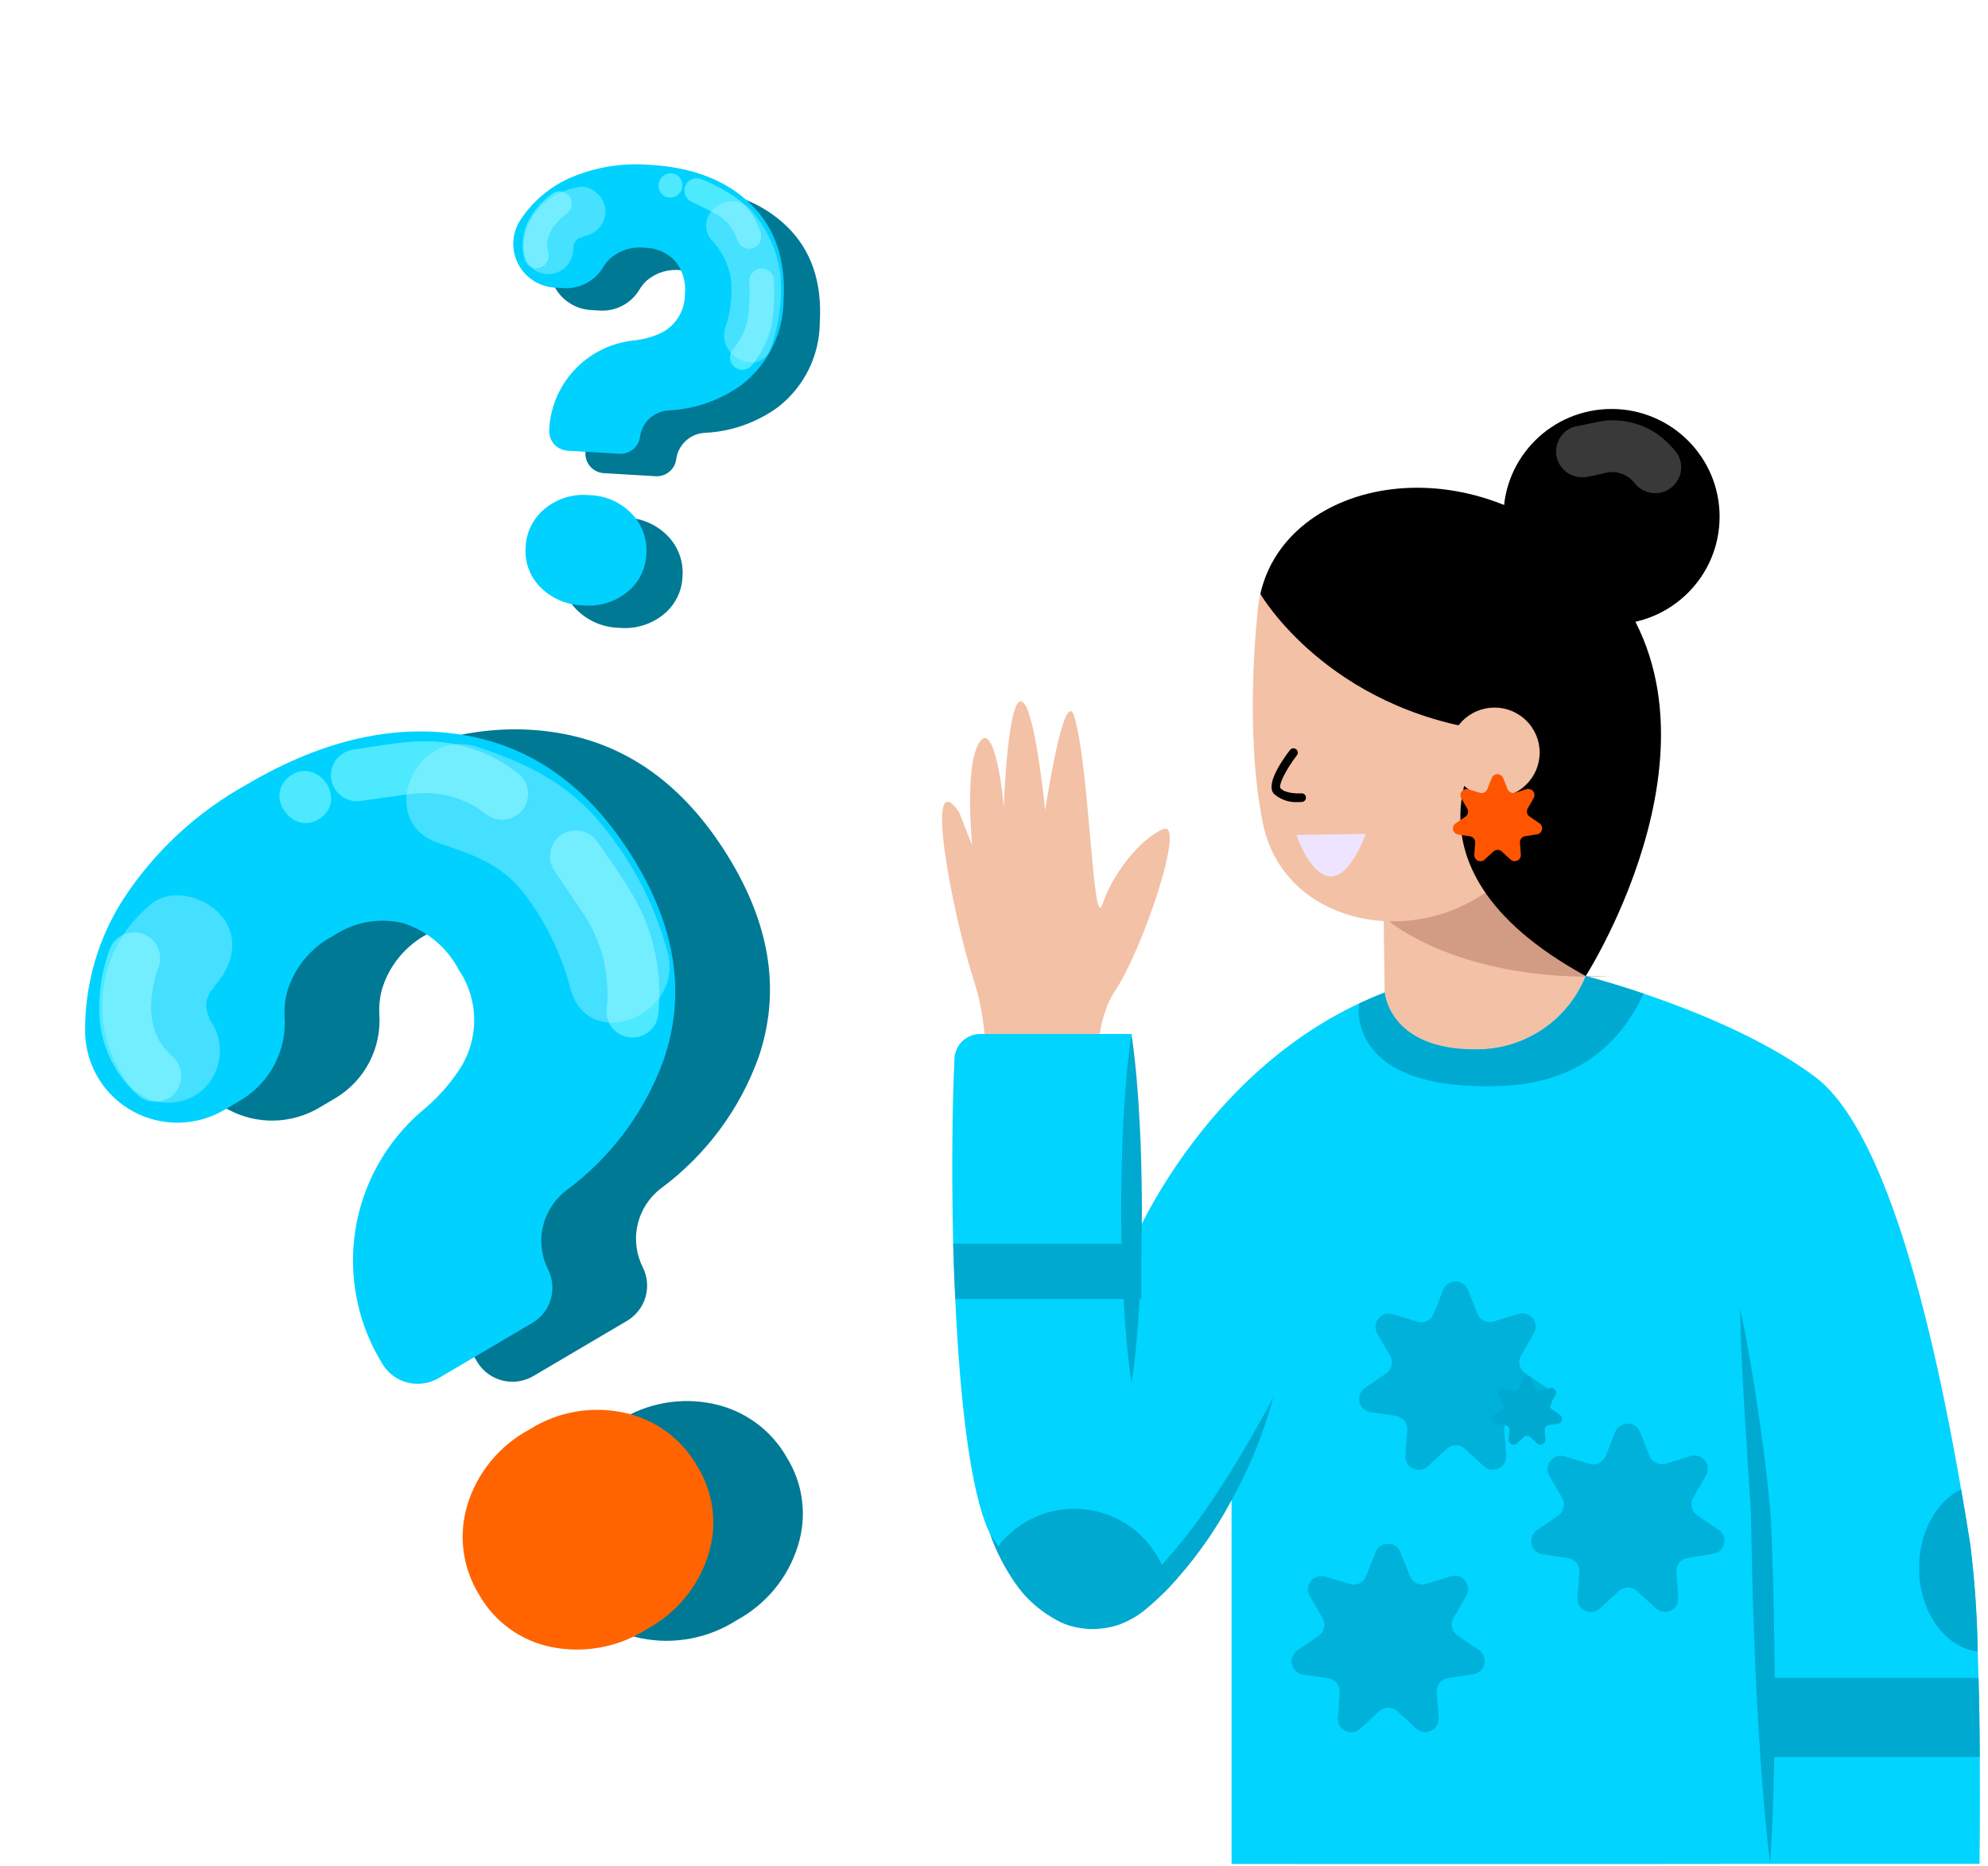 <svg width="423" height="397" viewBox="0 0 423 397" fill="none" xmlns="http://www.w3.org/2000/svg">
<g clip-path="url(#clip0_10161_153563)">
<path d="M119.53 156.043C134.408 158.759 146.441 167.861 155.629 183.351C164.099 197.628 166.013 211.513 161.369 225.007C157.349 236.105 150.133 245.773 140.625 252.804C138.132 254.716 136.383 257.432 135.677 260.487C134.971 263.542 135.352 266.747 136.755 269.553C137.755 271.528 137.965 273.809 137.341 275.933C136.717 278.057 135.306 279.865 133.394 280.991L113.487 292.719C111.524 293.875 109.185 294.223 106.969 293.687C104.752 293.151 102.833 291.774 101.62 289.849C96.303 281.338 94.224 271.209 95.758 261.301C97.293 251.393 102.34 242.36 109.985 235.842C113.049 233.349 115.711 230.403 117.881 227.107C119.964 223.964 121.068 220.277 121.057 216.511C121.045 212.744 119.917 209.065 117.815 205.935C115.356 201.199 111.125 197.617 106.037 195.964C103.523 195.336 100.905 195.241 98.353 195.686C95.8 196.13 93.37 197.105 91.219 198.546C88.795 199.785 86.653 201.509 84.927 203.61C83.201 205.711 81.927 208.144 81.186 210.757C80.786 212.385 80.626 214.062 80.71 215.736C80.957 219.256 80.23 222.776 78.607 225.912C76.984 229.048 74.529 231.68 71.509 233.522L67.946 235.621C65.022 237.358 61.695 238.307 58.292 238.376C54.888 238.444 51.525 237.63 48.533 236.012C45.541 234.394 43.023 232.029 41.225 229.148C39.428 226.268 38.413 222.971 38.28 219.581L38.272 219.284C38.122 209.113 41 199.127 46.544 190.586C53.182 180.519 62.178 172.213 72.755 166.383C89.061 156.777 104.652 153.331 119.53 156.043Z" fill="#007994"/>
<path d="M136.397 348.5C133.187 347.859 130.154 346.538 127.502 344.626C124.851 342.713 122.643 340.254 121.03 337.416C119.273 334.593 118.137 331.431 117.699 328.137C117.261 324.844 117.53 321.496 118.489 318.314C120.57 311.441 125.3 305.669 131.643 302.264C137.638 298.438 144.911 297.139 151.866 298.651C155.126 299.347 158.2 300.726 160.885 302.696C163.57 304.665 165.804 307.181 167.439 310.077C169.156 312.853 170.254 315.966 170.657 319.203C171.06 322.44 170.759 325.726 169.774 328.837C167.68 335.593 163.017 341.264 156.781 344.638C150.752 348.525 143.437 349.911 136.397 348.5Z" fill="#007994"/>
<path d="M99.374 156.488C114.251 159.204 126.284 168.306 135.473 183.796C143.943 198.073 145.857 211.959 141.213 225.453C137.193 236.55 129.977 246.219 120.469 253.249C117.976 255.162 116.227 257.877 115.521 260.932C114.815 263.987 115.196 267.192 116.598 269.998C117.599 271.974 117.808 274.254 117.185 276.378C116.561 278.502 115.15 280.31 113.238 281.436L93.331 293.164C91.368 294.321 89.029 294.668 86.812 294.132C84.596 293.596 82.677 292.219 81.464 290.295C76.147 281.783 74.067 271.655 75.602 261.746C77.137 251.838 82.184 242.806 89.829 236.287C92.893 233.794 95.555 230.848 97.724 227.552C99.807 224.409 100.912 220.723 100.901 216.956C100.889 213.19 99.761 209.511 97.659 206.38C95.2 201.644 90.969 198.062 85.881 196.409C83.367 195.781 80.749 195.686 78.197 196.131C75.644 196.576 73.213 197.55 71.063 198.991C68.639 200.231 66.497 201.955 64.77 204.056C63.044 206.157 61.771 208.59 61.03 211.203C60.63 212.831 60.47 214.508 60.554 216.181C60.801 219.701 60.073 223.221 58.451 226.357C56.828 229.493 54.373 232.125 51.353 233.967L47.79 236.066C44.866 237.803 41.539 238.752 38.136 238.821C34.732 238.89 31.369 238.075 28.377 236.457C25.385 234.84 22.866 232.474 21.069 229.594C19.271 226.713 18.256 223.416 18.124 220.026L18.116 219.729C17.966 209.559 20.844 199.572 26.388 191.032C33.026 180.965 42.021 172.658 52.599 166.828C68.904 157.222 84.496 153.776 99.374 156.488Z" fill="#00D1FF"/>
<path d="M117.342 350.365C114.133 349.725 111.099 348.403 108.448 346.491C105.796 344.578 103.588 342.12 101.975 339.282C100.218 336.459 99.083 333.296 98.645 330.003C98.207 326.71 98.476 323.361 99.434 320.18C101.515 313.306 106.245 307.535 112.588 304.129C118.583 300.303 125.856 299.004 132.812 300.517C136.071 301.213 139.146 302.591 141.83 304.561C144.515 306.531 146.749 309.047 148.384 311.942C150.102 314.719 151.199 317.831 151.602 321.069C152.005 324.306 151.704 327.591 150.72 330.702C148.625 337.458 143.962 343.129 137.726 346.503C131.697 350.39 124.382 351.776 117.342 350.365Z" fill="#FF6400"/>
<path d="M76.622 170.399C79.575 169.98 82.526 169.547 85.482 169.146C86.859 168.96 88.24 168.795 89.628 168.718C89.975 168.699 90.322 168.692 90.669 168.677C92.089 168.616 89.479 168.612 90.71 168.677C91.288 168.708 91.865 168.738 92.441 168.797C93.59 168.931 94.73 169.125 95.859 169.38C96.831 169.585 95.017 169.12 95.665 169.323C95.941 169.41 96.219 169.487 96.495 169.576C97.045 169.754 97.589 169.95 98.127 170.163C98.664 170.377 99.194 170.607 99.717 170.855C100.03 171.003 100.34 171.158 100.648 171.319C100.825 171.412 101.737 171.913 100.936 171.466C100.11 171.006 101.11 171.584 101.205 171.644C101.449 171.798 101.691 171.956 101.93 172.119C102.457 172.476 102.966 172.854 103.467 173.246C104.046 173.686 104.705 174.008 105.409 174.194C106.113 174.38 106.846 174.426 107.567 174.329C108.289 174.232 108.984 173.995 109.613 173.63C110.242 173.266 110.793 172.781 111.234 172.204C111.676 171.627 111.998 170.969 112.184 170.268C112.37 169.566 112.415 168.836 112.317 168.117C112.22 167.398 111.98 166.706 111.614 166.079C111.247 165.452 110.76 164.904 110.181 164.465C105.577 160.874 100.077 158.603 94.273 157.898C87.947 157.158 81.518 158.558 75.277 159.442C74.555 159.53 73.857 159.759 73.224 160.116C72.591 160.472 72.034 160.95 71.586 161.52C71.138 162.091 70.807 162.745 70.613 163.443C70.418 164.141 70.363 164.871 70.452 165.59C70.54 166.31 70.77 167.005 71.127 167.636C71.485 168.267 71.964 168.821 72.537 169.268C73.11 169.714 73.766 170.044 74.467 170.238C75.168 170.432 75.9 170.487 76.622 170.399Z" fill="#4CE9FF"/>
<path d="M68.316 173.937C73.987 169.636 67.287 160.847 61.608 165.156C55.938 169.457 62.637 178.246 68.316 173.937Z" fill="#4CE9FF"/>
<path d="M118.112 185.486C119.952 188.202 121.813 190.906 123.629 193.639C125.073 195.669 126.254 197.874 127.144 200.199C127.66 201.479 128.092 202.79 128.438 204.125C128.206 203.198 128.581 204.879 128.583 204.887C128.729 205.608 128.852 206.333 128.953 207.061C129.13 208.342 129.202 209.617 129.276 210.905C129.282 211.559 129.289 211.64 129.297 211.148C129.291 211.515 129.279 211.882 129.261 212.25C129.226 212.984 129.161 213.716 129.085 214.448C128.888 215.898 129.277 217.367 130.166 218.531C131.056 219.696 132.373 220.46 133.829 220.657C135.284 220.853 136.758 220.466 137.927 219.579C139.095 218.693 139.863 217.38 140.06 215.93C140.763 209.386 139.929 202.769 137.623 196.602C135.181 190.123 130.778 184.491 126.924 178.801C126.029 177.644 124.712 176.885 123.259 176.689C121.807 176.493 120.335 176.875 119.163 177.753C118.022 178.659 117.276 179.968 117.08 181.409C116.884 182.85 117.254 184.31 118.112 185.486Z" fill="#4CE9FF"/>
<path d="M23.429 201.735C21.524 206.735 20.782 212.101 21.26 217.428C21.936 223.592 24.961 229.262 29.711 233.268C30.883 234.145 32.355 234.527 33.807 234.331C35.26 234.136 36.577 233.378 37.474 232.223C38.333 231.047 38.703 229.587 38.508 228.146C38.312 226.705 37.566 225.394 36.425 224.488C36.221 224.316 36.022 224.139 35.82 223.964C35.191 223.421 35.965 223.936 36.011 224.17C35.681 223.662 35.286 223.199 34.837 222.791C34.509 222.362 34.235 221.897 33.915 221.465C33.467 220.861 34.528 222.695 33.941 221.526C33.82 221.285 33.695 221.046 33.581 220.802C33.352 220.315 33.144 219.817 32.959 219.312C32.867 219.06 32.781 218.806 32.7 218.55C32.679 218.482 32.325 217.246 32.58 218.173C32.803 218.982 32.595 218.175 32.559 218.004C32.512 217.773 32.468 217.542 32.429 217.31C32.34 216.788 32.269 216.264 32.218 215.736C32.173 215.268 32.142 214.798 32.126 214.327C32.134 214.092 32.129 213.856 32.112 213.62C32.151 213.894 32.073 214.692 32.119 213.97C32.182 212.962 32.252 211.963 32.401 210.963C32.55 209.961 32.76 208.974 32.994 207.989C33.196 207.141 32.861 208.275 32.904 208.317C32.842 208.257 33.134 207.542 33.159 207.462C33.318 206.952 33.49 206.447 33.669 205.943C34.227 204.591 34.223 203.073 33.658 201.723C33.094 200.373 32.015 199.301 30.658 198.744C29.301 198.186 27.778 198.188 26.422 198.749C25.067 199.31 23.99 200.384 23.429 201.735Z" fill="#4CE9FF"/>
<g opacity="0.4">
<path d="M93.292 179.33C100.534 181.783 106.306 183.601 111.29 189.767C116.072 195.923 119.525 202.996 121.434 210.543C125.354 224.208 145.868 215.86 141.987 202.329C139.153 191.847 133.963 182.144 126.812 173.952C119.636 165.99 111.75 162.322 101.727 158.927C88.3 154.379 79.745 174.741 93.292 179.33Z" fill="#ADF4FF"/>
</g>
<g opacity="0.4">
<path d="M44.633 216.87C45.232 217.792 45.018 217.787 44.614 216.814C44.61 216.804 43.724 214.136 44.007 215.339C44.276 216.479 43.962 214.424 43.911 214.251C43.508 212.893 43.728 216.178 43.91 213.554C43.965 212.756 44.088 212.208 43.798 213.326C43.998 212.685 44.234 212.055 44.503 211.439C45.158 209.716 44.109 211.563 44.834 210.869C45.145 210.569 46.696 208.77 45.074 210.327C49.23 206.338 51.316 199.811 47.171 194.861C43.689 190.704 36.117 188.47 31.65 192.758C26.28 197.268 22.819 203.635 21.96 210.583C21.1 217.532 22.906 224.55 27.016 230.233C28.804 232.552 31.438 234.073 34.345 234.467C37.251 234.861 40.195 234.095 42.536 232.337C44.813 230.522 46.301 227.904 46.691 225.024C47.081 222.145 46.344 219.225 44.633 216.87Z" fill="#ADF4FF"/>
</g>
<path d="M167.467 48.201C172.625 53.23 174.947 60.029 174.434 68.598C174.413 72.073 173.604 75.497 172.065 78.615C170.527 81.733 168.3 84.463 165.551 86.6C160.99 89.92 155.548 91.826 149.905 92.079C148.407 92.172 146.988 92.781 145.891 93.802C144.794 94.822 144.086 96.191 143.889 97.673C143.756 98.721 143.228 99.678 142.413 100.352C141.598 101.026 140.556 101.367 139.499 101.304L128.485 100.65C127.399 100.585 126.381 100.101 125.648 99.3C124.915 98.499 124.524 97.444 124.56 96.36C124.736 91.58 126.625 87.022 129.885 83.511C133.145 80 137.559 77.769 142.328 77.224C144.207 77.053 146.049 76.595 147.79 75.868C149.455 75.179 150.879 74.015 151.882 72.522C152.886 71.029 153.425 69.274 153.432 67.478C153.728 64.95 153.013 62.409 151.443 60.402C150.617 59.486 149.607 58.752 148.478 58.249C147.35 57.746 146.128 57.486 144.891 57.484C143.601 57.33 142.292 57.442 141.047 57.814C139.801 58.186 138.646 58.81 137.654 59.646C137.06 60.184 136.547 60.804 136.133 61.489C135.288 62.947 134.058 64.145 132.577 64.954C131.095 65.763 129.419 66.151 127.732 66.077L125.761 65.96C124.139 65.869 122.569 65.36 121.205 64.482C119.84 63.605 118.729 62.389 117.978 60.953C117.228 59.518 116.865 57.913 116.925 56.296C116.986 54.678 117.467 53.105 118.322 51.729L118.399 51.609C121.062 47.547 124.875 44.362 129.354 42.458C134.674 40.242 140.456 39.348 146.2 39.854C155.221 40.39 162.31 43.173 167.467 48.201Z" fill="#007994"/>
<path d="M122.656 129.66C121.558 128.553 120.712 127.224 120.175 125.763C119.638 124.301 119.424 122.742 119.546 121.19C119.606 119.607 120.004 118.054 120.712 116.635C121.421 115.216 122.424 113.963 123.655 112.96C126.318 110.794 129.734 109.769 133.154 110.109C136.549 110.19 139.774 111.61 142.12 114.057C143.223 115.199 144.069 116.562 144.604 118.055C145.139 119.548 145.349 121.137 145.22 122.717C145.156 124.271 144.757 125.794 144.049 127.181C143.342 128.569 142.343 129.788 141.121 130.756C138.484 132.872 135.121 133.875 131.751 133.552C128.326 133.486 125.062 132.089 122.656 129.66Z" fill="#007994"/>
<path d="M159.764 43.429C164.922 48.459 167.244 55.258 166.731 63.827C166.71 67.301 165.9 70.725 164.361 73.843C162.823 76.961 160.596 79.691 157.847 81.828C153.286 85.148 147.844 87.054 142.201 87.307C140.703 87.4 139.284 88.009 138.187 89.03C137.09 90.05 136.383 91.419 136.186 92.902C136.053 93.949 135.525 94.907 134.71 95.581C133.894 96.255 132.852 96.595 131.795 96.532L120.781 95.878C119.695 95.813 118.677 95.329 117.944 94.528C117.211 93.726 116.82 92.672 116.856 91.588C117.032 86.808 118.921 82.249 122.181 78.739C125.441 75.228 129.855 72.997 134.624 72.452C136.503 72.281 138.345 71.823 140.086 71.096C141.751 70.407 143.175 69.243 144.179 67.75C145.183 66.257 145.721 64.502 145.728 62.706C146.024 60.179 145.31 57.637 143.74 55.631C142.914 54.714 141.904 53.98 140.775 53.478C139.647 52.975 138.425 52.714 137.188 52.712C135.898 52.558 134.589 52.67 133.343 53.042C132.098 53.414 130.943 54.038 129.951 54.875C129.357 55.412 128.844 56.033 128.429 56.717C127.584 58.175 126.354 59.373 124.873 60.182C123.391 60.991 121.716 61.38 120.028 61.305L118.057 61.188C116.436 61.097 114.865 60.588 113.501 59.711C112.137 58.833 111.025 57.617 110.274 56.182C109.524 54.746 109.161 53.141 109.222 51.524C109.282 49.907 109.764 48.333 110.619 46.957L110.695 46.837C113.359 42.775 117.171 39.59 121.65 37.687C126.971 35.47 132.753 34.577 138.497 35.083C147.517 35.618 154.606 38.401 159.764 43.429Z" fill="#00D1FF"/>
<path d="M114.952 124.884C113.854 123.777 113.008 122.448 112.472 120.987C111.935 119.525 111.72 117.966 111.842 116.415C111.903 114.831 112.301 113.278 113.009 111.86C113.718 110.441 114.72 109.188 115.951 108.184C118.615 106.019 122.031 104.994 125.451 105.334C128.846 105.415 132.071 106.834 134.417 109.282C135.52 110.424 136.366 111.786 136.901 113.279C137.435 114.772 137.645 116.361 137.516 117.941C137.452 119.496 137.053 121.018 136.346 122.406C135.639 123.793 134.64 125.012 133.418 125.981C130.781 128.096 127.418 129.1 124.049 128.776C120.623 128.71 117.359 127.314 114.952 124.884Z" fill="#00D1FF"/>
<path d="M147.151 42.93C148.378 43.525 149.608 44.114 150.833 44.714C151.456 45.018 152.07 45.336 152.673 45.681C152.873 45.795 152.873 45.785 152.838 45.759C152.788 45.722 152.671 45.655 152.922 45.845C153.164 46.029 153.415 46.2 153.652 46.392C154.064 46.727 154.455 47.088 154.824 47.471C154.402 47.036 155.04 47.742 155.108 47.827C155.298 48.064 155.479 48.308 155.65 48.559C155.779 48.747 155.902 48.938 156.02 49.133C156.099 49.263 156.176 49.393 156.25 49.526C156.116 49.264 156.115 49.267 156.251 49.535C156.509 50.085 156.735 50.648 156.928 51.223C157.178 51.874 157.675 52.4 158.312 52.688C158.948 52.976 159.673 53.003 160.329 52.763C160.976 52.506 161.497 52.01 161.785 51.378C162.074 50.746 162.106 50.028 161.875 49.374C160.989 46.695 159.376 44.313 157.214 42.493C154.777 40.726 152.131 39.262 149.337 38.137C148.698 37.854 147.974 37.833 147.319 38.078C146.665 38.322 146.133 38.813 145.839 39.444C145.563 40.082 145.545 40.801 145.79 41.451C146.035 42.101 146.522 42.631 147.151 42.93Z" fill="#4CE9FF"/>
<path d="M141.567 41.84C142.2 42.1 142.91 42.106 143.547 41.855C144.185 41.604 144.699 41.116 144.983 40.495C145.266 39.873 145.296 39.166 145.067 38.523C144.837 37.879 144.366 37.35 143.753 37.046C143.119 36.785 142.409 36.78 141.772 37.031C141.135 37.282 140.62 37.769 140.337 38.391C140.053 39.013 140.023 39.719 140.252 40.363C140.482 41.006 140.953 41.536 141.567 41.84Z" fill="#4CE9FF"/>
<path d="M159.412 59.999C159.571 62.642 159.459 65.293 159.079 67.913C158.575 70.273 157.494 72.473 155.931 74.317C155.707 74.582 155.538 74.889 155.433 75.219C155.328 75.55 155.29 75.898 155.32 76.243C155.351 76.589 155.449 76.925 155.611 77.232C155.772 77.54 155.992 77.812 156.259 78.034C156.526 78.257 156.835 78.424 157.167 78.527C157.499 78.63 157.849 78.667 158.195 78.635C158.542 78.603 158.879 78.504 159.186 78.342C159.494 78.18 159.767 77.959 159.988 77.692C162.085 75.186 163.543 72.213 164.238 69.025C164.724 65.862 164.868 62.655 164.668 59.461C164.594 58.767 164.248 58.131 163.705 57.691C163.162 57.251 162.466 57.042 161.769 57.111C161.08 57.2 160.452 57.55 160.013 58.087C159.575 58.624 159.359 59.309 159.412 59.999Z" fill="#4CE9FF"/>
<path d="M117.542 41.179C115.298 42.759 113.486 44.873 112.271 47.329C111.109 49.847 110.898 52.698 111.677 55.358C111.925 56.01 112.422 56.538 113.06 56.827C113.697 57.115 114.422 57.141 115.079 56.899C115.723 56.639 116.243 56.143 116.53 55.512C116.818 54.881 116.852 54.165 116.624 53.51C116.548 53.229 116.551 53.255 116.633 53.589C116.605 53.459 116.581 53.329 116.56 53.198C116.528 53.001 116.503 52.803 116.486 52.605C116.448 52.34 116.438 52.072 116.456 51.805C116.369 52.446 116.468 51.838 116.483 51.687C116.477 51.216 116.564 50.748 116.74 50.311C116.625 50.672 116.618 50.702 116.718 50.401C116.765 50.266 116.815 50.131 116.869 49.999C116.961 49.767 117.062 49.538 117.173 49.314C117.283 49.09 117.408 48.874 117.525 48.654C117.683 48.39 117.67 48.407 117.487 48.705C117.546 48.615 117.606 48.526 117.668 48.439C117.957 48.027 118.269 47.632 118.604 47.257C118.773 47.069 118.945 46.884 119.123 46.705C119.225 46.603 119.327 46.501 119.433 46.402C119.22 46.594 119.185 46.626 119.328 46.498C119.742 46.147 120.156 45.803 120.592 45.48C120.876 45.281 121.117 45.027 121.302 44.735C121.487 44.443 121.613 44.117 121.671 43.776C121.73 43.435 121.721 43.086 121.644 42.749C121.568 42.411 121.425 42.093 121.225 41.81C121.025 41.528 120.771 41.288 120.477 41.103C120.184 40.919 119.857 40.793 119.515 40.735C119.173 40.676 118.822 40.685 118.484 40.762C118.146 40.838 117.825 40.98 117.542 41.179Z" fill="#4CE9FF"/>
<path d="M158.121 43.321C159.834 45.016 161.12 47.09 161.875 49.374C162.106 50.029 162.074 50.747 161.786 51.378C161.497 52.01 160.976 52.506 160.329 52.764C159.673 53.004 158.948 52.977 158.312 52.688C157.676 52.4 157.178 51.874 156.928 51.224C156.735 50.649 156.509 50.085 156.252 49.536L156.215 49.465C156.152 49.353 156.087 49.242 156.02 49.133C155.903 48.939 155.779 48.748 155.65 48.56C155.479 48.309 155.298 48.065 155.108 47.827C155.056 47.761 154.659 47.321 154.682 47.331C154.721 47.366 154.759 47.402 154.794 47.441C154.435 47.069 154.053 46.719 153.652 46.392C153.415 46.201 153.165 46.029 152.922 45.846C152.866 45.804 152.829 45.774 152.805 45.754C152.776 45.739 152.734 45.716 152.673 45.681C152.245 45.436 151.811 45.205 151.373 44.983C150.653 45.813 150.253 46.873 150.244 47.971C150.236 49.068 150.62 50.133 151.327 50.975C153.483 53.224 154.933 56.051 155.5 59.11C155.9 62.646 155.514 66.227 154.369 69.598C154.041 70.527 153.973 71.528 154.174 72.492C154.376 73.456 154.838 74.346 155.511 75.067C155.61 74.794 155.755 74.54 155.941 74.316C157.504 72.473 158.585 70.273 159.089 67.912C159.469 65.292 159.581 62.641 159.421 59.999C159.369 59.308 159.585 58.624 160.023 58.087C160.462 57.549 161.09 57.2 161.779 57.11C162.235 57.054 162.698 57.129 163.113 57.326C163.547 57.501 163.924 57.794 164.201 58.171C164.477 58.548 164.643 58.995 164.678 59.46C164.878 62.655 164.734 65.861 164.248 69.024C163.61 71.945 162.332 74.69 160.506 77.061C161.329 76.943 162.099 76.585 162.718 76.032C163.338 75.48 163.78 74.757 163.99 73.955C165.842 68.863 166.533 63.424 166.013 58.033C165.296 53.167 163.194 48.608 159.958 44.896C159.472 44.24 158.845 43.701 158.121 43.321Z" fill="#45E1FF"/>
<path d="M157.9 43.224C156.766 42.774 155.515 42.703 154.337 43.021C153.158 43.339 152.115 44.029 151.363 44.987C151.802 45.21 152.236 45.441 152.663 45.686C152.724 45.721 152.767 45.744 152.795 45.759C152.819 45.779 152.857 45.808 152.912 45.85C153.155 46.034 153.406 46.205 153.642 46.397C154.044 46.724 154.425 47.074 154.785 47.446C154.749 47.407 154.712 47.37 154.672 47.336C154.649 47.325 155.046 47.766 155.098 47.832C155.288 48.069 155.469 48.314 155.641 48.564C155.769 48.752 155.893 48.943 156.011 49.138C156.077 49.248 156.142 49.358 156.206 49.469L156.242 49.541C156.499 50.09 156.725 50.653 156.918 51.228C157.169 51.879 157.666 52.405 158.302 52.693C158.939 52.981 159.663 53.008 160.319 52.768C160.966 52.511 161.488 52.015 161.776 51.383C162.064 50.752 162.096 50.033 161.865 49.379C161.111 47.094 159.824 45.02 158.111 43.326C158.041 43.29 157.971 43.256 157.9 43.224Z" fill="#73EDFF"/>
<path d="M163.103 57.326C162.688 57.129 162.226 57.054 161.77 57.11C161.081 57.2 160.452 57.549 160.014 58.086C159.575 58.623 159.36 59.308 159.412 59.998C159.571 62.641 159.46 65.292 159.079 67.912C158.576 70.272 157.495 72.472 155.932 74.316C155.746 74.539 155.6 74.793 155.502 75.067C156.084 75.709 156.793 76.225 157.584 76.584C158.491 77.011 159.5 77.176 160.496 77.061C162.323 74.69 163.601 71.945 164.238 69.024C164.724 65.861 164.868 62.654 164.669 59.46C164.633 58.994 164.468 58.548 164.191 58.171C163.915 57.794 163.538 57.501 163.103 57.326Z" fill="#73EDFF"/>
<path d="M125.613 40.132C124.808 39.755 123.907 39.634 123.031 39.785C121.884 39.992 120.764 40.328 119.693 40.785C119.847 40.825 119.997 40.879 120.142 40.944C120.57 41.138 120.944 41.433 121.232 41.803C121.627 42.376 121.781 43.08 121.663 43.766C121.545 44.451 121.163 45.063 120.599 45.472C120.177 45.785 119.775 46.117 119.375 46.456C119.292 46.535 119.211 46.616 119.131 46.697C118.952 46.877 118.78 47.061 118.611 47.249C118.276 47.624 117.964 48.019 117.676 48.431C117.638 48.483 117.602 48.535 117.566 48.589L117.532 48.646C117.415 48.866 117.29 49.082 117.18 49.306C117.07 49.531 116.968 49.759 116.876 49.991C116.822 50.123 116.772 50.258 116.725 50.393C116.68 50.53 116.656 50.599 116.655 50.599C116.654 50.598 116.685 50.499 116.747 50.303C116.571 50.74 116.484 51.208 116.49 51.679C116.484 51.737 116.466 51.861 116.451 51.958C116.454 52.171 116.468 52.385 116.493 52.597C116.511 52.795 116.535 52.993 116.567 53.19C116.578 53.261 116.591 53.331 116.604 53.4L116.632 53.502C116.859 54.157 116.825 54.873 116.538 55.504C116.25 56.135 115.73 56.631 115.086 56.891C114.755 57.016 114.402 57.072 114.048 57.057C113.695 57.041 113.348 56.955 113.029 56.802L112.984 56.781C113.407 57.232 113.916 57.596 114.48 57.85C115.222 58.182 116.031 58.34 116.844 58.311C117.657 58.282 118.452 58.068 119.168 57.684C119.884 57.3 120.503 56.757 120.975 56.097C121.447 55.437 121.76 54.678 121.891 53.877C121.904 53.422 122.084 52.103 122.084 52.102C122.164 51.72 122.367 51.374 122.662 51.118C122.969 50.756 122.943 50.727 122.947 50.729C122.956 50.733 123.014 50.746 123.396 50.533C123.28 50.597 123.245 50.629 123.263 50.637C123.46 50.608 123.651 50.552 123.833 50.472C124.088 50.376 124.322 50.27 124.276 50.249C124.221 50.243 124.165 50.247 124.112 50.262C125.492 50.086 126.751 49.388 127.629 48.313C128.507 47.238 128.936 45.867 128.829 44.485C128.702 43.549 128.34 42.66 127.779 41.899C127.217 41.139 126.472 40.531 125.613 40.132Z" fill="#45E1FF"/>
<path d="M120.139 40.952C119.994 40.886 119.844 40.833 119.69 40.792C117.355 41.702 115.333 43.267 113.871 45.297C112.408 47.327 111.567 49.736 111.448 52.232C111.342 53.892 111.892 55.528 112.981 56.788L113.026 56.809C113.345 56.962 113.692 57.049 114.046 57.065C114.399 57.08 114.752 57.023 115.083 56.899C115.728 56.639 116.247 56.142 116.535 55.512C116.823 54.881 116.856 54.164 116.629 53.51L116.601 53.408C116.588 53.338 116.576 53.268 116.565 53.198C116.532 53.001 116.508 52.803 116.491 52.605C116.465 52.392 116.451 52.179 116.448 51.965C116.464 51.869 116.482 51.745 116.487 51.687C116.481 51.216 116.569 50.748 116.744 50.311C116.682 50.507 116.651 50.606 116.653 50.606C116.654 50.607 116.677 50.538 116.723 50.401C116.77 50.266 116.82 50.131 116.873 49.998C116.966 49.766 117.067 49.538 117.177 49.314C117.288 49.089 117.412 48.873 117.53 48.653L117.564 48.596C117.599 48.543 117.636 48.491 117.673 48.439C117.961 48.027 118.274 47.632 118.609 47.257C118.777 47.069 118.95 46.884 119.128 46.705C119.208 46.624 119.289 46.543 119.372 46.464C119.773 46.125 120.175 45.792 120.597 45.48C121.161 45.071 121.542 44.458 121.661 43.773C121.779 43.088 121.624 42.384 121.23 41.81C120.941 41.44 120.567 41.145 120.139 40.952Z" fill="#73EDFF"/>
<path d="M365.883 396.499H274.927L286.576 215.828L294.623 211.126L294.373 191.987L322.674 178.496L337.411 207.625L361.477 218.295L365.883 396.499Z" fill="#F3C1A6"/>
<path d="M328.82 179.807L337.417 207.633H342.898C311.046 209.112 295.578 195.995 295.578 195.995L299.846 189.811L326.499 179.167L328.82 179.807Z" fill="#D29B83"/>
<path d="M267.572 130.466C267.572 130.466 264.683 155.301 268.701 175.087C272.72 194.872 296.142 201.09 313.099 191.707C330.055 182.324 340.794 164.487 328.03 141.875C315.266 119.263 293.284 118.557 283.356 118.792C273.429 119.028 268.386 119.253 267.572 130.466Z" fill="#F3C1A6"/>
<path d="M268.177 126.346C268.177 126.346 282.373 150.92 317.204 155.506C317.204 155.506 293.293 183.448 337.409 207.626C337.409 207.626 371.787 153.957 339.799 120.915C313.188 93.427 273.662 101.719 268.177 126.346Z" fill="black"/>
<path d="M317.994 169.665C312.688 169.665 308.386 165.378 308.386 160.091C308.386 154.803 312.688 150.517 317.994 150.517C323.3 150.517 327.602 154.803 327.602 160.091C327.602 165.378 323.3 169.665 317.994 169.665Z" fill="#F3C1A6"/>
<path d="M276.243 170.626C276.644 170.626 276.926 170.605 277.027 170.598C277.148 170.588 277.266 170.554 277.374 170.499C277.482 170.444 277.577 170.368 277.656 170.276C277.734 170.183 277.794 170.077 277.831 169.961C277.868 169.846 277.882 169.725 277.872 169.605C277.864 169.483 277.832 169.365 277.777 169.256C277.722 169.147 277.646 169.051 277.553 168.972C277.46 168.894 277.352 168.835 277.236 168.799C277.119 168.763 276.997 168.75 276.875 168.763C275.98 168.82 273.409 168.777 272.445 167.654C271.993 167.133 273.456 163.898 275.947 160.667C276.022 160.571 276.076 160.461 276.108 160.344C276.14 160.227 276.149 160.105 276.133 159.985C276.117 159.865 276.078 159.749 276.017 159.643C275.957 159.538 275.876 159.446 275.779 159.372C275.683 159.299 275.573 159.244 275.455 159.213C275.338 159.182 275.215 159.174 275.095 159.19C274.974 159.206 274.858 159.245 274.752 159.306C274.647 159.367 274.555 159.448 274.481 159.544C272.853 161.653 269.26 166.784 271.044 168.856C271.749 169.481 272.572 169.959 273.465 170.263C274.357 170.567 275.302 170.69 276.243 170.626Z" fill="black"/>
<path d="M342.895 132.828C330.194 132.828 319.899 122.568 319.899 109.912C319.899 97.257 330.194 86.997 342.895 86.997C355.595 86.997 365.891 97.257 365.891 109.912C365.891 122.568 355.595 132.828 342.895 132.828Z" fill="black"/>
<path d="M275.843 177.605C275.843 177.605 282.577 197.605 290.625 177.392L275.843 177.605Z" fill="#EFE4FF"/>
<path d="M208.164 242.075C208.164 242.075 212.203 224.064 207.344 209.019C202.484 193.975 196.469 161.933 204.049 172.719L206.864 179.838C206.864 179.838 205.146 163.044 208.376 157.939C211.605 152.833 213.648 170.178 213.567 172.257C213.486 174.335 214.198 149.381 217.155 149.19C220.112 148.998 222.377 172.396 222.377 172.396C222.377 172.396 226.455 145.381 228.59 152.47C231.846 163.277 232.496 198.59 234.583 192.363C236.669 186.137 242.274 178.647 247.435 176.388C252.524 174.161 243.184 202.003 237.117 211.015C231.051 220.026 233.538 242.782 233.538 242.782L208.164 242.075Z" fill="#F3C1A6"/>
<path d="M203.094 225.146C203.163 223.75 203.767 222.433 204.782 221.467C205.797 220.502 207.145 219.961 208.548 219.957H240.751L241.162 264.147C241.162 264.147 257.08 225.517 294.612 211.145L294.627 211.136L294.627 211.139L294.634 211.136L294.628 211.146C294.636 211.251 295.633 223.23 313.755 223.23C318.821 223.332 323.799 221.895 328.025 219.11C332.252 216.324 335.527 212.322 337.415 207.636L337.437 207.645C337.881 207.758 368.056 215.443 386.256 229.107C397.712 237.737 408.428 265.621 417.281 316.83C417.939 320.599 418.596 324.504 419.227 328.546C420.162 336.105 420.692 343.708 420.816 351.324C420.871 353.181 420.926 355.065 420.981 356.95C421.145 362.631 421.228 368.42 421.255 373.746C421.337 386.418 421.2 396.496 421.2 396.496H353.553L353.553 396.509H262.047V312.988C258.175 320.775 253.46 328.117 247.987 334.882C246.377 336.784 244.666 338.598 242.862 340.317C231.269 351.242 221.512 346.817 212.166 329.229C211.645 328.273 211.152 327.263 210.631 326.225C206.383 317.567 204.218 297.193 203.258 276.327C203.067 272.395 202.93 268.435 202.82 264.556C202.436 248.852 202.656 234.077 203.094 225.146Z" fill="#00D4FF"/>
<path d="M212.163 329.225C221.509 346.814 231.266 351.238 242.859 340.314C244.663 338.594 246.374 336.78 247.984 334.879C246.803 331.34 244.668 328.193 241.814 325.781C238.96 323.368 235.495 321.784 231.798 321.201C228.102 320.617 224.316 321.057 220.853 322.472C217.39 323.888 214.384 326.224 212.163 329.225Z" fill="#00A9CF"/>
<path d="M376.036 356.951V373.748H421.258C421.23 368.422 421.148 362.632 420.984 356.951H376.036Z" fill="#00A9CF"/>
<path d="M270.922 297.304C267.216 304.188 263.361 310.893 259.128 317.311C255.008 323.723 250.281 329.728 245.011 335.241C243.702 336.56 242.302 337.93 240.953 339.08C239.637 340.178 238.157 341.066 236.568 341.713C234.993 342.321 233.32 342.638 231.631 342.65C229.905 342.606 228.2 342.27 226.587 341.655C223.18 340.253 220.133 338.105 217.671 335.371C215.059 332.531 212.699 329.471 210.617 326.225C211.927 329.959 213.737 333.501 215.997 336.755C218.338 340.175 221.511 342.949 225.219 344.819C227.171 345.791 229.298 346.367 231.475 346.515C233.691 346.627 235.908 346.329 238.015 345.636C240.072 344.89 241.988 343.806 243.683 342.427C245.314 341.083 246.727 339.746 248.175 338.328C253.665 332.566 258.344 326.088 262.083 319.072C265.893 312.194 268.86 304.886 270.922 297.304Z" fill="#00A9CF"/>
<path d="M370.238 278.157C370.439 288.079 371.031 297.953 371.676 307.806C371.948 312.731 372.374 317.659 372.568 322.532L372.88 337.283C373.175 347.161 373.525 357.039 374.133 366.909C374.714 376.78 375.451 386.648 376.629 396.503C377.295 386.6 377.521 376.708 377.589 366.82C377.685 356.932 377.523 347.05 377.306 337.169C377.11 332.2 377.055 327.358 376.744 322.285C376.301 317.295 375.784 312.384 375.103 307.472C373.808 297.654 372.261 287.876 370.238 278.157Z" fill="#00A9CF"/>
<path d="M309.712 175.159L311.805 173.724C312.076 173.538 312.266 173.257 312.339 172.937C312.411 172.617 312.36 172.282 312.196 171.997L310.926 169.806C310.795 169.579 310.736 169.318 310.756 169.057C310.775 168.796 310.873 168.547 311.037 168.342C311.2 168.137 311.422 167.986 311.673 167.908C311.924 167.83 312.192 167.829 312.444 167.904L314.871 168.642C315.186 168.738 315.526 168.711 315.823 168.568C316.12 168.425 316.351 168.176 316.471 167.87L317.4 165.514C317.496 165.271 317.664 165.062 317.881 164.914C318.098 164.767 318.354 164.688 318.617 164.688C318.88 164.687 319.136 164.766 319.354 164.913C319.571 165.06 319.739 165.268 319.836 165.512L320.773 167.862C320.894 168.167 321.127 168.415 321.424 168.557C321.721 168.699 322.06 168.725 322.375 168.629L324.803 167.883C325.054 167.806 325.322 167.806 325.573 167.883C325.824 167.96 326.046 168.11 326.21 168.314C326.374 168.519 326.473 168.767 326.494 169.028C326.514 169.289 326.456 169.55 326.325 169.777L325.064 171.973C324.901 172.259 324.851 172.595 324.925 172.915C324.999 173.234 325.191 173.515 325.463 173.7L327.561 175.125C327.778 175.272 327.945 175.481 328.042 175.725C328.138 175.969 328.159 176.236 328.101 176.491C328.043 176.747 327.909 176.979 327.717 177.158C327.524 177.336 327.283 177.453 327.023 177.493L324.513 177.881C324.187 177.931 323.893 178.102 323.688 178.359C323.484 178.616 323.384 178.941 323.408 179.268L323.597 181.791C323.617 182.052 323.557 182.313 323.426 182.54C323.294 182.766 323.098 182.949 322.861 183.063C322.624 183.176 322.359 183.217 322.099 183.178C321.839 183.14 321.597 183.024 321.404 182.846L319.535 181.133C319.293 180.911 318.975 180.788 318.646 180.789C318.317 180.79 318 180.915 317.759 181.138L315.896 182.857C315.704 183.035 315.462 183.152 315.202 183.191C314.943 183.231 314.677 183.191 314.44 183.078C314.203 182.965 314.006 182.784 313.874 182.557C313.742 182.331 313.681 182.07 313.7 181.809L313.881 179.284C313.904 178.956 313.802 178.632 313.596 178.376C313.39 178.12 313.094 177.951 312.768 177.902L310.258 177.525C309.998 177.486 309.757 177.37 309.564 177.192C309.371 177.014 309.237 176.782 309.178 176.527C309.119 176.272 309.139 176.005 309.234 175.761C309.329 175.517 309.496 175.308 309.712 175.159Z" fill="#FF5500"/>
<g opacity="0.8">
<path d="M335.171 90.714C337.31 90.38 339.366 89.763 341.523 89.492C343.407 89.29 345.311 89.426 347.147 89.892C348.917 90.317 350.604 91.034 352.137 92.014C354.007 93.249 355.641 94.806 356.962 96.612C357.335 97.248 357.576 97.952 357.672 98.682C357.768 99.412 357.716 100.154 357.52 100.864C357.126 102.247 356.215 103.427 354.975 104.162C354.336 104.531 353.63 104.77 352.898 104.866C352.165 104.961 351.421 104.911 350.708 104.718L349.386 104.162C348.564 103.682 347.88 103.001 347.399 102.182L347.255 101.996L348.121 103.113C347.578 102.443 346.964 101.833 346.289 101.295L347.41 102.158C346.6 101.536 345.717 101.014 344.781 100.605L346.103 101.161C345.16 100.768 344.172 100.491 343.161 100.336L344.634 100.533C343.602 100.396 342.556 100.394 341.524 100.528L342.996 100.331C341.349 100.582 339.76 101.099 338.115 101.356C336.673 101.699 335.154 101.501 333.848 100.8C333.22 100.434 332.671 99.949 332.231 99.372C331.791 98.794 331.47 98.136 331.285 97.435C331.101 96.734 331.057 96.004 331.156 95.285C331.254 94.567 331.494 93.876 331.862 93.25C332.215 92.628 332.69 92.083 333.258 91.648C333.827 91.212 334.477 90.895 335.171 90.714Z" fill="#474747"/>
</g>
<path d="M202.818 264.559C202.927 268.437 203.064 272.397 203.256 276.33H242.859V264.559H202.818Z" fill="#00A9CF"/>
<path d="M240.749 219.962C239.835 226.152 239.357 232.342 239.034 238.532C238.683 244.722 238.591 250.912 238.549 257.101C238.59 263.291 238.687 269.481 239.041 275.67C239.368 281.86 239.852 288.05 240.777 294.239C241.697 288.049 242.176 281.859 242.498 275.669C242.848 269.479 242.94 263.29 242.977 257.1C242.93 250.91 242.833 244.72 242.478 238.531C242.15 232.341 241.668 226.151 240.749 219.962Z" fill="#00A9CF"/>
<path opacity="0.8" d="M290.421 295.259L294.949 292.153C295.536 291.75 295.948 291.142 296.105 290.45C296.262 289.757 296.152 289.031 295.796 288.416L293.048 283.674C292.765 283.182 292.636 282.617 292.679 282.052C292.721 281.487 292.933 280.948 293.287 280.504C293.641 280.061 294.121 279.733 294.663 279.565C295.206 279.396 295.788 279.393 296.332 279.557L301.586 281.153C302.268 281.361 303.004 281.304 303.646 280.994C304.288 280.684 304.789 280.145 305.049 279.483L307.059 274.385C307.268 273.857 307.63 273.405 308.1 273.086C308.57 272.766 309.125 272.595 309.693 272.595C310.262 272.594 310.817 272.764 311.288 273.082C311.758 273.4 312.122 273.852 312.331 274.379L314.359 279.465C314.622 280.126 315.125 280.663 315.768 280.97C316.411 281.278 317.146 281.333 317.827 281.125L323.082 279.511C323.625 279.345 324.206 279.344 324.749 279.511C325.292 279.677 325.773 280.002 326.128 280.444C326.483 280.886 326.697 281.425 326.742 281.989C326.786 282.554 326.659 283.119 326.377 283.611L323.646 288.364C323.293 288.982 323.186 289.709 323.346 290.401C323.506 291.094 323.922 291.701 324.511 292.102L329.051 295.185C329.521 295.504 329.884 295.957 330.092 296.484C330.3 297.012 330.345 297.59 330.219 298.143C330.094 298.696 329.804 299.198 329.388 299.585C328.972 299.972 328.449 300.225 327.887 300.312L322.454 301.15C321.75 301.259 321.112 301.629 320.669 302.185C320.226 302.742 320.01 303.444 320.063 304.152L320.472 309.612C320.514 310.177 320.385 310.742 320.101 311.233C319.817 311.724 319.391 312.118 318.879 312.365C318.367 312.611 317.792 312.699 317.229 312.615C316.667 312.532 316.142 312.282 315.725 311.897L311.68 308.188C311.156 307.708 310.469 307.443 309.756 307.445C309.044 307.447 308.359 307.717 307.837 308.2L303.804 311.92C303.388 312.306 302.865 312.558 302.303 312.644C301.741 312.729 301.166 312.644 300.653 312.399C300.14 312.155 299.713 311.762 299.427 311.272C299.142 310.782 299.011 310.218 299.051 309.652L299.443 304.187C299.493 303.478 299.273 302.776 298.826 302.222C298.38 301.667 297.74 301.301 297.035 301.196L291.602 300.38C291.04 300.296 290.516 300.044 290.099 299.659C289.682 299.274 289.391 298.772 289.263 298.22C289.136 297.668 289.178 297.09 289.385 296.562C289.591 296.034 289.952 295.58 290.421 295.259Z" fill="#00A9CF"/>
<path opacity="0.8" d="M327.038 325.503L331.566 322.397C332.153 321.993 332.565 321.385 332.722 320.693C332.879 320 332.769 319.274 332.413 318.659L329.665 313.917C329.382 313.425 329.253 312.861 329.296 312.296C329.339 311.73 329.551 311.191 329.905 310.748C330.258 310.304 330.738 309.977 331.281 309.808C331.824 309.639 332.405 309.636 332.949 309.8L338.203 311.397C338.886 311.604 339.621 311.547 340.263 311.237C340.905 310.927 341.406 310.388 341.666 309.726L343.677 304.628C343.885 304.101 344.247 303.648 344.717 303.329C345.187 303.01 345.742 302.839 346.311 302.838C346.879 302.837 347.435 303.007 347.905 303.325C348.375 303.643 348.739 304.095 348.948 304.622L350.976 309.709C351.239 310.369 351.742 310.906 352.385 311.214C353.028 311.521 353.763 311.576 354.445 311.368L359.699 309.755C360.242 309.588 360.823 309.588 361.366 309.754C361.909 309.92 362.39 310.246 362.745 310.688C363.101 311.13 363.314 311.668 363.359 312.232C363.403 312.797 363.276 313.362 362.994 313.854L360.264 318.607C359.91 319.225 359.803 319.952 359.963 320.644C360.123 321.337 360.539 321.944 361.128 322.345L365.668 325.428C366.138 325.747 366.501 326.2 366.709 326.728C366.918 327.255 366.962 327.833 366.836 328.386C366.711 328.939 366.421 329.441 366.005 329.828C365.589 330.215 365.066 330.468 364.504 330.555L359.071 331.393C358.367 331.502 357.73 331.872 357.287 332.429C356.843 332.985 356.627 333.687 356.68 334.396L357.089 339.855C357.131 340.421 357.002 340.985 356.718 341.476C356.434 341.967 356.008 342.362 355.496 342.608C354.984 342.855 354.409 342.942 353.846 342.858C353.284 342.775 352.76 342.525 352.342 342.14L348.297 338.432C347.773 337.951 347.086 337.686 346.373 337.688C345.661 337.69 344.976 337.96 344.454 338.443L340.422 342.163C340.005 342.549 339.482 342.801 338.92 342.887C338.358 342.972 337.783 342.887 337.27 342.642C336.757 342.398 336.33 342.005 336.045 341.515C335.759 341.025 335.628 340.461 335.668 339.896L336.06 334.43C336.11 333.721 335.89 333.019 335.444 332.465C334.997 331.91 334.357 331.544 333.652 331.439L328.219 330.624C327.657 330.539 327.133 330.288 326.716 329.902C326.299 329.517 326.008 329.016 325.881 328.463C325.753 327.911 325.795 327.333 326.002 326.805C326.208 326.277 326.569 325.823 327.038 325.503Z" fill="#00A9CF"/>
<path opacity="0.8" d="M276.054 351.078L280.582 347.972C281.169 347.569 281.581 346.96 281.738 346.268C281.895 345.575 281.785 344.849 281.429 344.234L278.681 339.492C278.398 339.001 278.269 338.436 278.312 337.871C278.354 337.306 278.566 336.766 278.92 336.323C279.274 335.879 279.754 335.552 280.296 335.383C280.839 335.214 281.421 335.212 281.965 335.376L287.219 336.972C287.901 337.179 288.637 337.122 289.279 336.812C289.921 336.503 290.422 335.963 290.682 335.301L292.692 330.203C292.901 329.676 293.263 329.223 293.733 328.904C294.203 328.585 294.758 328.414 295.326 328.413C295.895 328.412 296.45 328.582 296.921 328.9C297.391 329.219 297.755 329.67 297.964 330.197L299.992 335.284C300.255 335.944 300.758 336.481 301.401 336.789C302.044 337.096 302.779 337.151 303.46 336.943L308.715 335.33C309.258 335.163 309.839 335.163 310.382 335.329C310.925 335.496 311.406 335.821 311.761 336.263C312.116 336.705 312.33 337.243 312.375 337.808C312.419 338.372 312.292 338.937 312.01 339.429L309.279 344.183C308.926 344.8 308.819 345.527 308.979 346.22C309.139 346.912 309.555 347.519 310.144 347.92L314.684 351.003C315.154 351.322 315.516 351.775 315.725 352.303C315.933 352.83 315.978 353.408 315.852 353.961C315.726 354.514 315.437 355.017 315.021 355.403C314.605 355.79 314.082 356.043 313.52 356.13L308.087 356.968C307.383 357.078 306.745 357.447 306.302 358.004C305.859 358.56 305.643 359.262 305.696 359.971L306.105 365.431C306.147 365.996 306.018 366.561 305.734 367.052C305.45 367.542 305.024 367.937 304.512 368.183C304 368.43 303.425 368.517 302.862 368.434C302.3 368.35 301.775 368.1 301.358 367.716L297.313 364.007C296.789 363.527 296.102 363.261 295.389 363.263C294.677 363.265 293.992 363.535 293.47 364.018L289.437 367.739C289.021 368.124 288.498 368.377 287.936 368.462C287.374 368.547 286.799 368.462 286.286 368.218C285.773 367.973 285.346 367.58 285.06 367.09C284.775 366.6 284.644 366.036 284.684 365.471L285.076 360.005C285.126 359.296 284.906 358.594 284.459 358.04C284.013 357.486 283.373 357.119 282.668 357.014L277.235 356.199C276.673 356.114 276.149 355.863 275.732 355.477C275.315 355.092 275.024 354.591 274.896 354.039C274.769 353.486 274.811 352.909 275.018 352.381C275.224 351.853 275.585 351.399 276.054 351.078Z" fill="#00A9CF"/>
<path d="M317.899 301.014L319.542 299.887C319.755 299.741 319.905 299.52 319.962 299.269C320.019 299.017 319.979 298.754 319.85 298.531L318.852 296.81C318.75 296.631 318.703 296.426 318.718 296.221C318.734 296.016 318.811 295.821 318.939 295.66C319.068 295.499 319.242 295.38 319.439 295.318C319.636 295.257 319.847 295.256 320.044 295.316L321.951 295.895C322.198 295.97 322.465 295.95 322.698 295.837C322.931 295.725 323.113 295.529 323.207 295.289L323.937 293.439C324.013 293.247 324.144 293.083 324.315 292.967C324.485 292.851 324.687 292.789 324.893 292.789C325.099 292.789 325.301 292.85 325.472 292.966C325.642 293.081 325.774 293.245 325.85 293.437L326.586 295.282C326.682 295.522 326.864 295.717 327.097 295.829C327.331 295.94 327.598 295.96 327.845 295.885L329.752 295.299C329.949 295.239 330.16 295.239 330.357 295.299C330.554 295.359 330.728 295.477 330.857 295.638C330.986 295.798 331.064 295.994 331.08 296.198C331.096 296.403 331.05 296.608 330.948 296.787L329.957 298.512C329.828 298.736 329.79 299 329.848 299.251C329.906 299.502 330.057 299.723 330.27 299.868L331.918 300.987C332.088 301.103 332.22 301.267 332.296 301.459C332.371 301.65 332.387 301.86 332.342 302.061C332.296 302.261 332.191 302.444 332.04 302.584C331.889 302.724 331.699 302.816 331.495 302.848L329.524 303.152C329.268 303.192 329.037 303.326 328.876 303.528C328.715 303.73 328.637 303.985 328.656 304.242L328.805 306.223C328.82 306.428 328.773 306.633 328.67 306.811C328.567 306.989 328.412 307.132 328.226 307.222C328.04 307.311 327.832 307.343 327.628 307.313C327.424 307.282 327.233 307.192 327.082 307.052L325.614 305.706C325.424 305.532 325.174 305.436 324.916 305.436C324.657 305.437 324.409 305.535 324.219 305.71L322.756 307.06C322.605 307.201 322.415 307.292 322.211 307.323C322.007 307.354 321.798 307.323 321.612 307.234C321.426 307.146 321.271 307.003 321.167 306.825C321.064 306.647 321.016 306.443 321.031 306.238L321.173 304.254C321.191 303.997 321.111 303.742 320.949 303.541C320.787 303.34 320.555 303.207 320.299 303.169L318.327 302.873C318.123 302.842 317.933 302.751 317.782 302.611C317.631 302.471 317.525 302.289 317.479 302.089C317.433 301.888 317.448 301.679 317.523 301.487C317.598 301.295 317.729 301.131 317.899 301.014Z" fill="#00A9CF"/>
<path d="M408.342 333.542C408.342 342.827 413.824 350.474 420.812 351.321C420.689 343.706 420.158 336.103 419.223 328.544C418.593 324.502 417.935 320.596 417.277 316.827C412.042 319.367 408.342 325.894 408.342 333.542Z" fill="#00A9CF"/>
<path d="M294.625 211.136L294.626 211.139L294.632 211.136L294.626 211.146C294.635 211.251 295.631 223.23 313.753 223.23C318.82 223.332 323.797 221.895 328.024 219.11C332.251 216.324 335.526 212.322 337.414 207.636L337.436 207.645C337.614 207.691 342.616 208.966 349.711 211.362C345.444 220.676 336.891 230.28 319.722 230.993C286.199 232.385 289.112 213.912 289.186 213.476C290.946 212.649 292.744 211.86 294.61 211.145L294.625 211.136Z" fill="#00A9CF"/>
</g>
<defs>
<clipPath id="clip0_10161_153563">
<rect width="422.186" height="396.997" fill="white" transform="matrix(-1 0 0 1 422.188 0)"/>
</clipPath>
</defs>
</svg>
